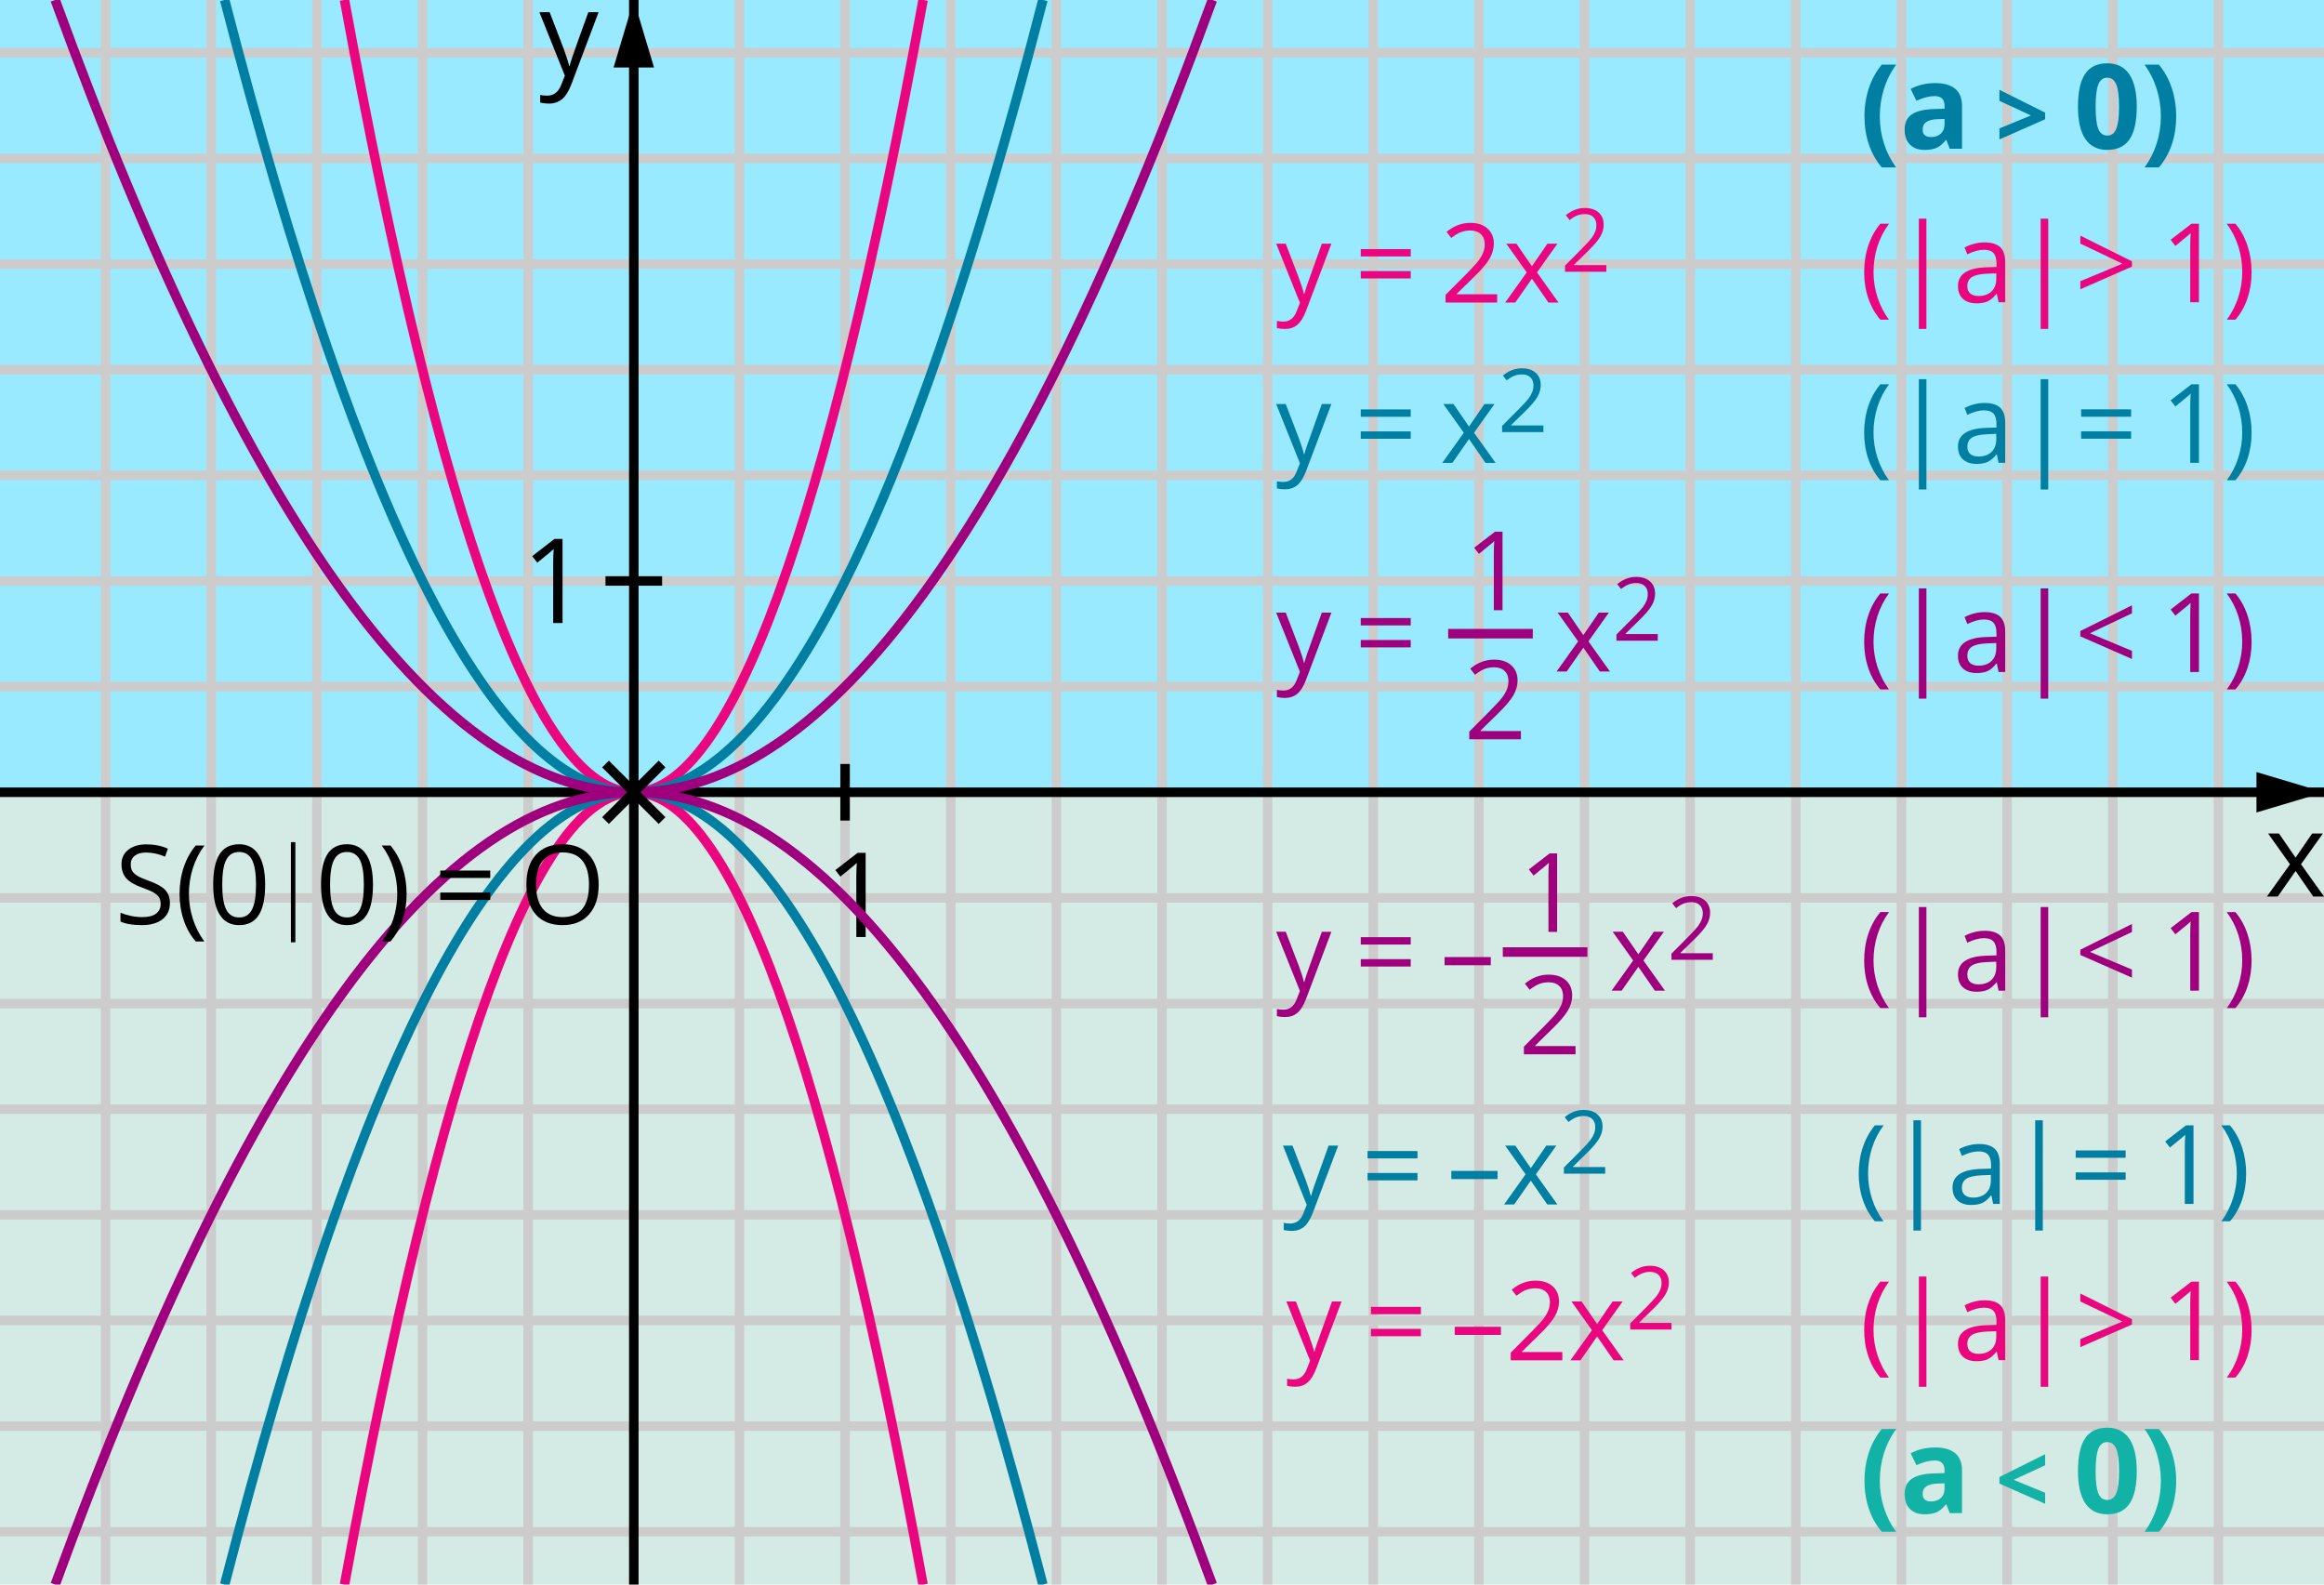 <?xml version="1.0" encoding="UTF-8"?>
<!DOCTYPE svg PUBLIC "-//W3C//DTD SVG 1.1//EN" "http://www.w3.org/Graphics/SVG/1.1/DTD/svg11.dtd">
<!-- Creator: CorelDRAW -->
<svg xmlns="http://www.w3.org/2000/svg" xml:space="preserve" width="220px" height="150px" shape-rendering="geometricPrecision" text-rendering="geometricPrecision" image-rendering="optimizeQuality" fill-rule="evenodd" clip-rule="evenodd"
viewBox="0 0 220000 220000"
 xmlns:xlink="http://www.w3.org/1999/xlink">
 <g id="Ebene_x0020_1">
  <rect fill="#D4EAE4" x="-51345" y="109996" width="322684" height="110005"/>
  <rect fill="#99E9FF" x="-51345.4" y="-8.659" width="322684" height="110005"/>
  <g id="_133926672">
   <line id="_133927632" fill="none" stroke="#CCCCCC" stroke-width="1320" x1="-51343.1" y1="95329.3" x2="271340" y2= "95329.3" />
   <line id="_133927560" fill="none" stroke="#CCCCCC" stroke-width="1320" x1="-51343.1" y1="124664" x2="271340" y2= "124664" />
   <line id="_133927488" fill="none" stroke="#CCCCCC" stroke-width="1320" x1="-51343.1" y1="139331" x2="271340" y2= "139331" />
   <line id="_133927416" fill="none" stroke="#CCCCCC" stroke-width="1320" x1="-51343.1" y1="153998" x2="271340" y2= "153998" />
   <line id="_133927344" fill="none" stroke="#CCCCCC" stroke-width="1320" x1="-51343.1" y1="168666" x2="271340" y2= "168666" />
   <line id="_133927272" fill="none" stroke="#CCCCCC" stroke-width="1320" x1="-51343.1" y1="183333" x2="271340" y2= "183333" />
   <line id="_133927200" fill="none" stroke="#CCCCCC" stroke-width="1320" x1="-51343.1" y1="198000" x2="271340" y2= "198000" />
   <line id="_133927128" fill="none" stroke="#CCCCCC" stroke-width="1320" x1="-51343.1" y1="212667" x2="271340" y2= "212667" />
   <line id="_133927056" fill="none" stroke="#CCCCCC" stroke-width="1320" x1="-51343.1" y1="80662" x2="271340" y2= "80662" />
   <line id="_133926984" fill="none" stroke="#CCCCCC" stroke-width="1320" x1="-51343.1" y1="65994.8" x2="271340" y2= "65994.8" />
   <line id="_133926912" fill="none" stroke="#CCCCCC" stroke-width="1320" x1="-51343.1" y1="51327.6" x2="271340" y2= "51327.6" />
   <line id="_133926840" fill="none" stroke="#CCCCCC" stroke-width="1320" x1="-51343.1" y1="36660.3" x2="271340" y2= "36660.3" />
   <line id="_133926768" fill="none" stroke="#CCCCCC" stroke-width="1320" x1="-51343.1" y1="21993.1" x2="271340" y2= "21993.1" />
   <line id="_133926696" fill="none" stroke="#CCCCCC" stroke-width="1320" x1="-51343.1" y1="7325.83" x2="271340" y2= "7325.83" />
  </g>
  <g id="_133858368">
   <line id="_133926600" fill="none" stroke="#CCCCCC" stroke-width="1320" x1="256672" y1="-8.661" x2="256672" y2= "220002" />
   <g>
    <line id="_133926528" fill="none" stroke="#CCCCCC" stroke-width="1320" x1="51331" y1="-8.661" x2="51331" y2= "220002" />
    <line id="_133926456" fill="none" stroke="#CCCCCC" stroke-width="1320" x1="65998.3" y1="-8.661" x2="65998.3" y2= "220002" />
    <line id="_133926384" fill="none" stroke="#CCCCCC" stroke-width="1320" x1="80665.5" y1="-8.661" x2="80665.5" y2= "220002" />
    <line id="_133926312" fill="none" stroke="#CCCCCC" stroke-width="1320" x1="95332.8" y1="-8.661" x2="95332.8" y2= "220002" />
    <line id="_133926240" fill="none" stroke="#CCCCCC" stroke-width="1320" x1="110000" y1="-8.661" x2="110000" y2= "220002" />
    <line id="_133926168" fill="none" stroke="#CCCCCC" stroke-width="1320" x1="124667" y1="-8.661" x2="124667" y2= "220002" />
    <line id="_133859280" fill="none" stroke="#CCCCCC" stroke-width="1320" x1="139334" y1="-8.661" x2="139334" y2= "220002" />
    <line id="_133859208" fill="none" stroke="#CCCCCC" stroke-width="1320" x1="154002" y1="-8.661" x2="154002" y2= "220002" />
    <line id="_133859136" fill="none" stroke="#CCCCCC" stroke-width="1320" x1="168669" y1="-8.661" x2="168669" y2= "220002" />
    <line id="_133859064" fill="none" stroke="#CCCCCC" stroke-width="1320" x1="183336" y1="-8.661" x2="183336" y2= "220002" />
    <line id="_133858992" fill="none" stroke="#CCCCCC" stroke-width="1320" x1="198003" y1="-8.661" x2="198003" y2= "220002" />
    <line id="_133858920" fill="none" stroke="#CCCCCC" stroke-width="1320" x1="212671" y1="-8.661" x2="212671" y2= "220002" />
    <line id="_133858848" fill="none" stroke="#CCCCCC" stroke-width="1320" x1="227338" y1="-8.661" x2="227338" y2= "220002" />
    <line id="_133858776" fill="none" stroke="#CCCCCC" stroke-width="1320" x1="242005" y1="-8.661" x2="242005" y2= "220002" />
    <line id="_133858704" fill="none" stroke="#CCCCCC" stroke-width="1320" x1="21996.5" y1="-8.661" x2="21996.5" y2= "220002" />
    <line id="_133858632" fill="none" stroke="#CCCCCC" stroke-width="1320" x1="7329.29" y1="-8.661" x2="7329.29" y2= "220002" />
    <line id="_133858560" fill="none" stroke="#CCCCCC" stroke-width="1320" x1="-7337.95" y1="-8.661" x2="-7337.95" y2= "220002" />
    <line id="_133858488" fill="none" stroke="#CCCCCC" stroke-width="1320" x1="-22005.2" y1="-8.661" x2="-22005.2" y2= "220002" />
    <line id="_133858416" fill="none" stroke="#CCCCCC" stroke-width="1320" x1="-36672.4" y1="-8.661" x2="-36672.4" y2= "220002" />
   </g>
  </g>
  <polygon fill="black" fill-rule="nonzero" points="266612,119992 263569,115718 265079,115718 267387,119075 269689,115718 271182,115718 268140,119992 271341,124475 269841,124475 267387,120927 264911,124475 263408,124475 "/>
  <path fill="black" fill-rule="nonzero" d="M23559.1 1695.91l1422.2 0 1915.91 4994.17c422.677,1139.84 682.52,1962.68 786.457,2466.77l62.362 0c67.559,-270.236 214.803,-736.22 436.535,-1392.76 220,-658.268 942.362,-2681.57 2167.09,-6068.19l1423.94 0 -3764.25 9971.02c-372.441,985.669 -808.976,1683.78 -1306.14,2096.06 -498.898,414.016 -1108.66,618.425 -1834.49,618.425 -403.622,0 -803.78,-43.307 -1197.01,-133.386l0 -1063.62c291.024,64.094 618.425,95.276 982.205,95.276 909.449,0 1559.06,-509.291 1948.82,-1531.34l488.504 -1247.24 -3532.13 -8805.2z"/>
  <path fill="black" fill-rule="nonzero" d="M68854.8 130088l-1295.75 0 0 -8325.35c0,-692.913 22.52,-1347.72 65.827,-1962.68 -112.598,110.866 -237.323,228.661 -375.906,348.189 -140.315,122.992 -772.598,644.409 -1900.31,1560.79l-705.039 -911.181 3092.13 -2388.82 1119.06 0 0 11679.1z"/>
  <path fill="black" fill-rule="nonzero" d="M26770.7 86501.6l-1295.75 0 0 -8325.35c0,-692.913 22.52,-1347.72 65.827,-1962.68 -112.598,110.866 -237.323,228.661 -375.906,348.189 -140.315,122.992 -772.598,644.409 -1900.31,1560.79l-705.039 -911.181 3092.13 -2388.82 1119.06 0 0 11679.1z"/>
  <g>
   <line fill="none" fill-rule="nonzero" stroke="black" stroke-width="1320" x1="-51343.1" y1="109997" x2="271340" y2= "109997" />
   <polygon id="1" fill="black" points="271340,109997 261958,107189 261958,112805 "/>
  </g>
  <g>
   <line fill="none" fill-rule="nonzero" stroke="black" stroke-width="1320" x1="36663.8" y1="220002" x2="36663.8" y2= "-8.661" />
   <polygon id="1" fill="black" points="36663.8,-8.661 33855.7,9373.39 39471.8,9373.39 "/>
  </g>
  <line fill="none" stroke="black" stroke-width="1320" x1="65998.3" y1="106068" x2="65998.3" y2= "113925" />
  <line fill="none" stroke="black" stroke-width="1320" x1="32736.7" y1="80660.3" x2="40592.6" y2= "80660.3" />
  <path fill="#007FA3" fill-rule="nonzero" d="M207533 16169.1c0,-1410.08 206.142,-2731.81 618.425,-3961.73 414.016,-1229.92 1009.92,-2307.4 1785.98,-3234.17l1999.06 0c-751.811,1027.24 -1320,2156.69 -1704.57,3386.61 -381.102,1229.92 -571.654,2494.49 -571.654,3795.43 0,1304.41 192.283,2565.51 585.512,3783.31 389.764,1216.06 949.291,2317.8 1675.12,3301.73l-1983.46 0c-782.992,-905.984 -1378.9,-1964.41 -1787.72,-3171.81 -412.283,-1207.4 -616.693,-2508.35 -616.693,-3899.37z"/>
  <path id="1" fill="#007FA3" fill-rule="nonzero" d="M219373 20652.3l-472.913 -1214.33 -62.362 0c-412.283,516.22 -834.961,873.071 -1268.03,1075.75 -433.071,199.213 -1001.26,299.685 -1695.91,299.685 -859.213,0 -1533.07,-245.984 -2026.77,-736.22 -493.701,-490.236 -737.953,-1186.61 -737.953,-2094.33 0,-945.827 332.598,-1647.4 994.331,-2097.8 663.465,-448.661 1664.72,-698.11 3000.31,-743.15l1548.66 -50.236 0 -391.496c0,-905.984 -464.252,-1358.11 -1391.02,-1358.11 -711.969,0 -1552.13,214.803 -2513.54,647.874l-807.244 -1645.67c1027.24,-538.74 2167.09,-807.244 3419.53,-807.244 1197.01,0 2115.12,261.575 2754.33,781.26 640.945,524.882 959.685,1318.27 959.685,2381.89l0 5952.13 -1701.1 0zm-720.63 -4140.16l-944.094 32.913c-705.039,22.52 -1235.12,150.709 -1581.57,384.567 -346.457,235.591 -517.953,592.441 -517.953,1068.82 0,687.717 393.228,1030.71 1183.15,1030.71 564.724,0 1015.12,-161.102 1352.91,-485.039 337.795,-327.402 507.559,-757.008 507.559,-1295.75l0 -736.22z"/>
  <path id="12" fill="#007FA3" fill-rule="nonzero" d="M245338 14811c0,2040.63 -336.063,3551.18 -1004.72,4531.65 -666.929,980.472 -1695.91,1470.71 -3086.93,1470.71 -1345.98,0 -2362.83,-507.559 -3048.82,-1519.21 -684.252,-1011.65 -1023.78,-2506.61 -1023.78,-4483.15 0,-2057.95 332.598,-3580.63 997.795,-4555.91 665.197,-977.008 1690.71,-1467.24 3074.8,-1467.24 1347.72,0 2368.03,512.756 3057.48,1534.8 687.717,1022.05 1034.17,2520.47 1034.17,4488.35zm-5713.07 0c0,1434.33 124.724,2459.84 370.709,3081.73 247.717,618.425 665.197,930.236 1250.71,930.236 576.85,0 990.866,-313.543 1247.24,-944.094 256.378,-627.087 384.567,-1649.13 384.567,-3067.87 0,-1430.87 -131.654,-2459.84 -388.031,-3086.93 -258.11,-623.622 -673.858,-937.165 -1243.78,-937.165 -580.315,0 -994.331,313.543 -1245.51,937.165 -251.181,627.087 -375.906,1656.06 -375.906,3086.93z"/>
  <path id="123" fill="#007FA3" fill-rule="nonzero" d="M250810 16169.1c0,1401.42 -206.142,2707.56 -618.425,3916.69 -412.283,1207.4 -1008.19,2260.63 -1785.98,3154.49l-1980 0c717.165,-978.74 1273.23,-2078.74 1669.92,-3294.8 391.496,-1217.8 590.709,-2480.63 590.709,-3790.24 0,-1300.94 -194.016,-2565.51 -575.118,-3795.43 -384.567,-1229.92 -951.024,-2359.37 -1701.1,-3386.61l1995.59 0c782.992,931.969 1380.63,2014.65 1789.45,3248.03 410.551,1231.65 614.961,2549.92 614.961,3947.87z"/>
  <polygon id="1234" fill="#007FA3" fill-rule="nonzero" points="226269,17826.9 230641,16030.6 226269,14003.8 226269,12470.7 232616,15640.8 232616,16555.4 226269,19354.8 "/>
  <path fill="#12B2A6" fill-rule="nonzero" d="M207533 205598c0,-1410.08 206.142,-2731.81 618.425,-3961.73 414.016,-1229.92 1009.92,-2307.4 1785.98,-3234.17l1999.06 0c-751.811,1027.24 -1320,2156.69 -1704.57,3386.61 -381.102,1229.92 -571.654,2494.49 -571.654,3795.43 0,1304.41 192.283,2565.51 585.512,3783.31 389.764,1216.06 949.291,2317.8 1675.12,3301.73l-1983.46 0c-782.992,-905.984 -1378.9,-1964.41 -1787.72,-3171.81 -412.283,-1207.4 -616.693,-2508.35 -616.693,-3899.37z"/>
  <path id="1" fill="#12B2A6" fill-rule="nonzero" d="M219373 210081l-472.913 -1214.33 -62.362 0c-412.283,516.22 -834.961,873.071 -1268.03,1075.75 -433.071,199.213 -1001.26,299.685 -1695.91,299.685 -859.213,0 -1533.07,-245.984 -2026.77,-736.22 -493.701,-490.236 -737.953,-1186.61 -737.953,-2094.33 0,-945.827 332.598,-1647.4 994.331,-2097.8 663.465,-448.661 1664.72,-698.11 3000.31,-743.15l1548.66 -50.236 0 -391.496c0,-905.984 -464.252,-1358.11 -1391.02,-1358.11 -711.969,0 -1552.13,214.803 -2513.54,647.874l-807.244 -1645.67c1027.24,-538.74 2167.09,-807.244 3419.53,-807.244 1197.01,0 2115.12,261.575 2754.33,781.26 640.945,524.882 959.685,1318.27 959.685,2381.89l0 5952.13 -1701.1 0zm-720.63 -4140.16l-944.094 32.913c-705.039,22.52 -1235.12,150.709 -1581.57,384.567 -346.457,235.591 -517.953,592.441 -517.953,1068.82 0,687.717 393.228,1030.71 1183.15,1030.71 564.724,0 1015.12,-161.102 1352.91,-485.039 337.795,-327.402 507.559,-757.008 507.559,-1295.75l0 -736.22z"/>
  <path id="12" fill="#12B2A6" fill-rule="nonzero" d="M245338 204240c0,2040.63 -336.063,3551.18 -1004.72,4531.65 -666.929,980.472 -1695.91,1470.71 -3086.93,1470.71 -1345.98,0 -2362.83,-507.559 -3048.82,-1519.21 -684.252,-1011.65 -1023.78,-2506.61 -1023.78,-4483.15 0,-2057.95 332.598,-3580.63 997.795,-4555.91 665.197,-977.008 1690.71,-1467.24 3074.8,-1467.24 1347.72,0 2368.03,512.756 3057.48,1534.8 687.717,1022.05 1034.17,2520.47 1034.17,4488.35zm-5713.07 0c0,1434.33 124.724,2459.84 370.709,3081.73 247.717,618.425 665.197,930.236 1250.71,930.236 576.85,0 990.866,-313.543 1247.24,-944.094 256.378,-627.087 384.567,-1649.13 384.567,-3067.87 0,-1430.87 -131.654,-2459.84 -388.031,-3086.93 -258.11,-623.622 -673.858,-937.165 -1243.78,-937.165 -580.315,0 -994.331,313.543 -1245.51,937.165 -251.181,627.087 -375.906,1656.06 -375.906,3086.93z"/>
  <path id="123" fill="#12B2A6" fill-rule="nonzero" d="M250810 205598c0,1401.42 -206.142,2707.56 -618.425,3916.69 -412.283,1207.4 -1008.19,2260.63 -1785.98,3154.49l-1980 0c717.165,-978.74 1273.23,-2078.74 1669.92,-3294.8 391.496,-1217.8 590.709,-2480.63 590.709,-3790.24 0,-1300.94 -194.016,-2565.51 -575.118,-3795.43 -384.567,-1229.92 -951.024,-2359.37 -1701.1,-3386.61l1995.59 0c782.992,931.969 1380.63,2014.65 1789.45,3248.03 410.551,1231.65 614.961,2549.92 614.961,3947.87z"/>
  <polygon id="1234" fill="#12B2A6" fill-rule="nonzero" points="232616,208783 226269,205984 226269,205069 232616,201899 232616,203432 228244,205459 232616,207256 "/>
  <g>
   <path fill="#9E007E" fill-rule="nonzero" d="M125852 85053.4l1326.93 0 1789.45 4663.31c394.961,1063.62 635.748,1832.76 732.756,2303.94l58.898 0c64.094,-252.913 200.945,-687.717 407.087,-1300.94 206.142,-613.228 881.732,-2503.15 2025.04,-5666.3l1328.66 0 -3513.07 9309.29c-349.921,921.575 -757.008,1572.91 -1219.53,1957.48 -465.984,388.031 -1037.64,578.583 -1714.96,578.583 -375.906,0 -750.079,-39.843 -1117.32,-124.724l0 -992.598c271.969,58.898 578.583,88.347 916.378,88.347 850.551,0 1456.85,-476.378 1820.63,-1430.87l455.591 -1164.09 -3296.54 -8221.42z"/>
   <path id="1" fill="#9E007E" fill-rule="nonzero" d="M137597 86829l0 -1022.05 6936.06 0 0 1022.05 -6936.06 0zm0 3052.28l0 -1023.78 6936.06 0 0 1023.78 -6936.06 0z"/>
   <polygon id="12" fill="#9E007E" fill-rule="nonzero" points="167777,89044.6 164934,85053.4 166346,85053.4 168499,88188.8 170649,85053.4 172043,85053.4 169203,89044.6 172191,93229.8 170791,93229.8 168499,89917.6 166187,93229.8 164785,93229.8 "/>
   <path id="123" fill="#9E007E" fill-rule="nonzero" d="M178831 88951l-5733.86 0 0 -854.016 2297.01 -2309.13c701.575,-706.772 1160.63,-1212.6 1385.83,-1515.75 221.732,-301.417 388.031,-597.638 500.63,-881.732 110.866,-287.559 168.031,-595.906 168.031,-928.504 0,-464.252 -143.78,-833.228 -424.409,-1105.2 -284.094,-273.701 -673.858,-410.551 -1176.22,-410.551 -362.047,0 -706.772,62.362 -1030.71,180.157 -323.937,119.528 -684.252,336.063 -1082.68,651.339l-524.882 -675.591c803.78,-668.661 1678.58,-1002.99 2626.14,-1002.99 819.37,0 1460.31,209.606 1928.03,630.551 465.984,419.213 698.11,983.937 698.11,1692.44 0,552.598 -154.173,1100 -465.984,1642.2 -310.079,538.74 -890.394,1224.72 -1742.68,2051.02l-1910.71 1867.4 0 50.236 4488.35 0 0 918.11z"/>
   <path fill="#9E007E" fill-rule="nonzero" d="M157279 84719.1l-1209.13 0 0 -7772.76c0,-647.874 20.787,-1257.64 60.63,-1834.49 -103.937,105.669 -220,214.803 -349.921,325.669 -129.921,116.063 -720.63,601.102 -1775.59,1456.85l-656.535 -850.551 2887.72 -2229.45 1042.83 0 0 10904.7z"/>
   <path fill="#9E007E" fill-rule="nonzero" d="M159829 102646l-7166.46 0 0 -1067.09 2872.13 -2887.72c874.803,-883.465 1449.92,-1514.02 1730.55,-1893.39 277.165,-377.638 486.772,-746.614 627.087,-1103.46 136.85,-358.583 207.874,-743.15 207.874,-1157.17 0,-582.047 -178.425,-1042.83 -530.079,-1384.09 -353.386,-339.528 -841.89,-511.024 -1468.98,-511.024 -452.126,0 -883.465,76.221 -1287.09,223.465 -405.354,150.709 -855.748,420.945 -1354.65,815.906l-654.803 -845.354c1002.99,-834.961 2097.8,-1252.44 3282.68,-1252.44 1022.05,0 1824.09,261.575 2407.87,786.457 583.78,524.882 873.071,1229.92 873.071,2115.12 0,691.181 -194.016,1375.43 -582.047,2052.76 -388.031,673.858 -1113.86,1529.61 -2177.48,2563.78l-2388.82 2335.12 0 60.63 5609.13 0 0 1148.5z"/>
   <line fill="none" stroke="#9E007E" stroke-width="1320" x1="149733" y1="87979.2" x2="161480" y2= "87979.2" />
  </g>
  <path fill="#007FA3" fill-rule="nonzero" d="M125852 56089.6l1326.93 0 1789.45 4663.31c394.961,1063.62 635.748,1832.76 732.756,2303.94l58.898 0c64.094,-252.913 200.945,-687.717 407.087,-1300.94 206.142,-613.228 881.732,-2503.15 2025.04,-5666.3l1328.66 0 -3513.07 9309.29c-349.921,921.575 -757.008,1572.91 -1219.53,1957.48 -465.984,388.031 -1037.64,578.583 -1714.96,578.583 -375.906,0 -750.079,-39.843 -1117.32,-124.724l0 -992.598c271.969,58.898 578.583,88.347 916.378,88.347 850.551,0 1456.85,-476.378 1820.63,-1430.87l455.591 -1164.09 -3296.54 -8221.42z"/>
  <path id="1" fill="#007FA3" fill-rule="nonzero" d="M137597 57865.2l0 -1022.05 6936.06 0 0 1022.05 -6936.06 0zm0 3052.28l0 -1023.78 6936.06 0 0 1023.78 -6936.06 0z"/>
  <polygon id="12" fill="#007FA3" fill-rule="nonzero" points="151902,60080.8 149060,56089.6 150471,56089.6 152625,59225 154774,56089.6 156169,56089.6 153328,60080.8 156316,64266 154916,64266 152625,60953.9 150312,64266 148911,64266 "/>
  <path id="123" fill="#007FA3" fill-rule="nonzero" d="M162956 59987.2l-5733.86 0 0 -854.016 2297.01 -2309.13c701.575,-706.772 1160.63,-1212.6 1385.83,-1515.75 221.732,-301.417 388.031,-597.638 500.63,-881.732 110.866,-287.559 168.031,-595.906 168.031,-928.504 0,-464.252 -143.78,-833.228 -424.409,-1105.2 -284.094,-273.701 -673.858,-410.551 -1176.22,-410.551 -362.047,0 -706.772,62.362 -1030.71,180.157 -323.937,119.528 -684.252,336.063 -1082.68,651.339l-524.882 -675.591c803.78,-668.661 1678.58,-1002.99 2626.14,-1002.99 819.37,0 1460.31,209.606 1928.03,630.551 465.984,419.213 698.11,983.937 698.11,1692.44 0,552.598 -154.173,1100 -465.984,1642.2 -310.079,538.74 -890.394,1224.72 -1742.68,2051.02l-1910.71 1867.4 0 50.236 4488.35 0 0 918.11z"/>
  <path fill="#EA067E" fill-rule="nonzero" d="M125852 33829.8l1326.93 0 1789.45 4663.31c394.961,1063.62 635.748,1832.76 732.756,2303.94l58.898 0c64.094,-252.913 200.945,-687.717 407.087,-1300.94 206.142,-613.228 881.732,-2503.15 2025.04,-5666.3l1328.66 0 -3513.07 9309.29c-349.921,921.575 -757.008,1572.91 -1219.53,1957.48 -465.984,388.031 -1037.64,578.583 -1714.96,578.583 -375.906,0 -750.079,-39.843 -1117.32,-124.724l0 -992.598c271.969,58.898 578.583,88.347 916.378,88.347 850.551,0 1456.85,-476.378 1820.63,-1430.87l455.591 -1164.09 -3296.54 -8221.42z"/>
  <path id="1" fill="#EA067E" fill-rule="nonzero" d="M137597 35605.4l0 -1022.05 6936.06 0 0 1022.05 -6936.06 0zm0 3052.28l0 -1023.78 6936.06 0 0 1023.78 -6936.06 0z"/>
  <polygon id="12" fill="#EA067E" fill-rule="nonzero" points="160638,37820.9 157795,33829.8 159207,33829.8 161360,36965.2 163510,33829.8 164905,33829.8 162064,37820.9 165052,42006.1 163652,42006.1 161360,38694 159048,42006.1 157646,42006.1 "/>
  <path id="123" fill="#EA067E" fill-rule="nonzero" d="M171692 37727.4l-5733.86 0 0 -854.016 2297.01 -2309.13c701.575,-706.772 1160.63,-1212.6 1385.83,-1515.75 221.732,-301.417 388.031,-597.638 500.63,-881.732 110.866,-287.559 168.031,-595.906 168.031,-928.504 0,-464.252 -143.78,-833.228 -424.409,-1105.2 -284.094,-273.701 -673.858,-410.551 -1176.22,-410.551 -362.047,0 -706.772,62.362 -1030.71,180.157 -323.937,119.528 -684.252,336.063 -1082.68,651.339l-524.882 -675.591c803.78,-668.661 1678.58,-1002.99 2626.14,-1002.99 819.37,0 1460.31,209.606 1928.03,630.551 465.984,419.213 698.11,983.937 698.11,1692.44 0,552.598 -154.173,1100 -465.984,1642.2 -310.079,538.74 -890.394,1224.72 -1742.68,2051.02l-1910.71 1867.4 0 50.236 4488.35 0 0 918.11z"/>
  <path id="1234" fill="#EA067E" fill-rule="nonzero" d="M156533 42006.1l-7166.46 0 0 -1067.09 2872.13 -2887.72c874.803,-883.465 1449.92,-1514.02 1730.55,-1893.39 277.165,-377.638 486.772,-746.614 627.087,-1103.46 136.85,-358.583 207.874,-743.15 207.874,-1157.17 0,-582.047 -178.425,-1042.83 -530.079,-1384.09 -353.386,-339.528 -841.89,-511.024 -1468.98,-511.024 -452.126,0 -883.465,76.221 -1287.09,223.465 -405.354,150.709 -855.748,420.945 -1354.65,815.906l-654.803 -845.354c1002.99,-834.961 2097.8,-1252.44 3282.68,-1252.44 1022.05,0 1824.09,261.575 2407.87,786.457 583.78,524.882 873.071,1229.92 873.071,2115.12 0,691.181 -194.016,1375.43 -582.047,2052.76 -388.031,673.858 -1113.86,1529.61 -2177.48,2563.78l-2388.82 2335.12 0 60.63 5609.13 0 0 1148.5z"/>
  <path fill="#EA067E" fill-rule="nonzero" d="M207489 37782.8c0,-1316.54 192.283,-2551.65 576.85,-3700.16 388.031,-1148.5 942.362,-2154.96 1668.19,-3019.37l1209.13 0c-717.165,959.685 -1254.17,2012.91 -1616.22,3161.42 -358.583,1148.5 -540.472,2329.92 -540.472,3544.25 0,1191.81 183.622,2357.64 552.598,3499.21 367.244,1138.11 897.323,2177.48 1590.24,3116.38l-1195.28 0c-731.024,-845.354 -1288.82,-1832.76 -1669.92,-2962.2 -384.567,-1127.72 -575.118,-2342.05 -575.118,-3639.53z"/>
  <polygon id="1" fill="#EA067E" fill-rule="nonzero" points="215082,30360 216134,30360 216134,45668.2 215082,45668.2 "/>
  <path id="12" fill="#EA067E" fill-rule="nonzero" d="M226153 41968l-244.252 -1164.09 -60.63 0c-408.819,512.756 -815.906,859.213 -1221.26,1041.1 -403.622,181.89 -911.181,273.701 -1517.48,273.701 -808.976,0 -1444.72,-209.606 -1905.51,-628.819 -459.055,-417.48 -691.181,-1011.65 -691.181,-1782.52 0,-1650.87 1321.73,-2515.28 3961.73,-2594.96l1387.56 -45.039 0 -507.559c0,-640.945 -136.85,-1115.59 -414.016,-1420.47 -275.433,-304.882 -715.433,-459.055 -1325.2,-459.055 -679.055,0 -1449.92,209.606 -2310.87,627.087l-379.37 -947.559c401.89,-218.268 841.89,-391.496 1323.46,-514.488 478.11,-124.724 959.685,-188.819 1444.72,-188.819 971.811,0 1694.17,216.535 2165.35,649.606 469.449,433.071 705.039,1127.72 705.039,2083.94l0 5577.95 -918.11 0zm-2795.91 -873.071c769.134,0 1375.43,-211.339 1815.43,-634.016 440,-422.677 660,-1013.39 660,-1775.59l0 -737.953 -1238.58 51.968c-983.937,34.646 -1695.91,187.087 -2127.24,460.787 -436.535,268.504 -654.803,691.181 -654.803,1262.83 0,446.929 135.118,788.189 407.087,1022.05 270.236,232.126 649.606,349.921 1138.11,349.921z"/>
  <polygon id="123" fill="#EA067E" fill-rule="nonzero" points="231994,30360 233046,30360 233046,45668.2 231994,45668.2 "/>
  <polygon id="1234" fill="#EA067E" fill-rule="nonzero" points="237501,39037 243343,36606.6 237501,33822.8 237501,32710.7 244669,36284.4 244669,37015.4 237501,40163 "/>
  <path id="12345" fill="#EA067E" fill-rule="nonzero" d="M253970 41968l-1209.13 0 0 -7772.76c0,-647.874 20.787,-1257.64 60.63,-1834.49 -103.937,105.669 -220,214.803 -349.921,325.669 -129.921,116.063 -720.63,601.102 -1775.59,1456.85l-656.535 -850.551 2887.72 -2229.45 1042.83 0 0 10904.7z"/>
  <path id="123456" fill="#EA067E" fill-rule="nonzero" d="M261280 37782.8c0,1307.87 -194.016,2527.4 -576.85,3655.12 -384.567,1127.72 -942.362,2111.65 -1668.19,2946.61l-1191.81 0c689.449,-935.433 1219.53,-1973.07 1588.5,-3114.65 367.244,-1139.84 550.866,-2309.13 550.866,-3500.94 0,-1214.33 -178.425,-2395.75 -540.472,-3544.25 -362.047,-1148.5 -899.055,-2201.73 -1614.49,-3161.42l1207.4 0c731.024,869.606 1288.82,1881.26 1671.65,3031.5 382.835,1151.97 573.386,2381.89 573.386,3688.03z"/>
  <path fill="#007FA3" fill-rule="nonzero" d="M207489 60072.1c0,-1316.54 192.283,-2551.65 576.85,-3700.16 388.031,-1148.5 942.362,-2154.96 1668.19,-3019.37l1209.13 0c-717.165,959.685 -1254.17,2012.91 -1616.22,3161.42 -358.583,1148.5 -540.472,2329.92 -540.472,3544.25 0,1191.81 183.622,2357.64 552.598,3499.21 367.244,1138.11 897.323,2177.48 1590.24,3116.38l-1195.28 0c-731.024,-845.354 -1288.82,-1832.76 -1669.92,-2962.2 -384.567,-1127.72 -575.118,-2342.05 -575.118,-3639.53z"/>
  <polygon id="1" fill="#007FA3" fill-rule="nonzero" points="215082,52649.3 216134,52649.3 216134,67957.5 215082,67957.5 "/>
  <path id="12" fill="#007FA3" fill-rule="nonzero" d="M226153 64257.3l-244.252 -1164.09 -60.63 0c-408.819,512.756 -815.906,859.213 -1221.26,1041.1 -403.622,181.89 -911.181,273.701 -1517.48,273.701 -808.976,0 -1444.72,-209.606 -1905.51,-628.819 -459.055,-417.48 -691.181,-1011.65 -691.181,-1782.52 0,-1650.87 1321.73,-2515.28 3961.73,-2594.96l1387.56 -45.039 0 -507.559c0,-640.945 -136.85,-1115.59 -414.016,-1420.47 -275.433,-304.882 -715.433,-459.055 -1325.2,-459.055 -679.055,0 -1449.92,209.606 -2310.87,627.087l-379.37 -947.559c401.89,-218.268 841.89,-391.496 1323.46,-514.488 478.11,-124.724 959.685,-188.819 1444.72,-188.819 971.811,0 1694.17,216.535 2165.35,649.606 469.449,433.071 705.039,1127.72 705.039,2083.94l0 5577.95 -918.11 0zm-2795.91 -873.071c769.134,0 1375.43,-211.339 1815.43,-634.016 440,-422.677 660,-1013.39 660,-1775.59l0 -737.953 -1238.58 51.968c-983.937,34.646 -1695.91,187.087 -2127.24,460.787 -436.535,268.504 -654.803,691.181 -654.803,1262.83 0,446.929 135.118,788.189 407.087,1022.05 270.236,232.126 649.606,349.921 1138.11,349.921z"/>
  <polygon id="123" fill="#007FA3" fill-rule="nonzero" points="231994,52649.3 233046,52649.3 233046,67957.5 231994,67957.5 "/>
  <path id="1234" fill="#007FA3" fill-rule="nonzero" d="M237614 57856.5l0 -1022.05 6936.06 0 0 1022.05 -6936.06 0zm0 3052.28l0 -1023.78 6936.06 0 0 1023.78 -6936.06 0z"/>
  <path id="12345" fill="#007FA3" fill-rule="nonzero" d="M253970 64257.3l-1209.13 0 0 -7772.76c0,-647.874 20.787,-1257.64 60.63,-1834.49 -103.937,105.669 -220,214.803 -349.921,325.669 -129.921,116.063 -720.63,601.102 -1775.59,1456.85l-656.535 -850.551 2887.72 -2229.45 1042.83 0 0 10904.7z"/>
  <path id="123456" fill="#007FA3" fill-rule="nonzero" d="M261280 60072.1c0,1307.87 -194.016,2527.4 -576.85,3655.12 -384.567,1127.72 -942.362,2111.65 -1668.19,2946.61l-1191.81 0c689.449,-935.433 1219.53,-1973.07 1588.5,-3114.65 367.244,-1139.84 550.866,-2309.13 550.866,-3500.94 0,-1214.33 -178.425,-2395.75 -540.472,-3544.25 -362.047,-1148.5 -899.055,-2201.73 -1614.49,-3161.42l1207.4 0c731.024,869.606 1288.82,1881.26 1671.65,3031.5 382.835,1151.97 573.386,2381.89 573.386,3688.03z"/>
  <path fill="#007FA3" fill-rule="nonzero" d="M126793 159053l1326.93 0 1789.45 4663.31c394.961,1063.62 635.748,1832.76 732.756,2303.94l58.898 0c64.094,-252.913 200.945,-687.717 407.087,-1300.94 206.142,-613.228 881.732,-2503.15 2025.04,-5666.3l1328.66 0 -3513.07 9309.29c-349.921,921.575 -757.008,1572.91 -1219.53,1957.48 -465.984,388.031 -1037.64,578.583 -1714.96,578.583 -375.906,0 -750.079,-39.843 -1117.32,-124.724l0 -992.598c271.969,58.898 578.583,88.347 916.378,88.347 850.551,0 1456.85,-476.378 1820.63,-1430.87l455.591 -1164.09 -3296.54 -8221.42z"/>
  <path id="1" fill="#007FA3" fill-rule="nonzero" d="M138538 160829l0 -1022.05 6936.06 0 0 1022.05 -6936.06 0zm0 3052.28l0 -1023.78 6936.06 0 0 1023.78 -6936.06 0z"/>
  <polygon id="12" fill="#007FA3" fill-rule="nonzero" points="160482,163044 157640,159053 159051,159053 161205,162189 163354,159053 164749,159053 161908,163044 164896,167229 163496,167229 161205,163917 158892,167229 157491,167229 "/>
  <path id="123" fill="#007FA3" fill-rule="nonzero" d="M171536 162951l-5733.86 0 0 -854.016 2297.01 -2309.13c701.575,-706.772 1160.63,-1212.6 1385.83,-1515.75 221.732,-301.417 388.031,-597.638 500.63,-881.732 110.866,-287.559 168.031,-595.906 168.031,-928.504 0,-464.252 -143.78,-833.228 -424.409,-1105.2 -284.094,-273.701 -673.858,-410.551 -1176.22,-410.551 -362.047,0 -706.772,62.362 -1030.71,180.157 -323.937,119.528 -684.252,336.063 -1082.68,651.339l-524.882 -675.591c803.78,-668.661 1678.58,-1002.99 2626.14,-1002.99 819.37,0 1460.31,209.606 1928.03,630.551 465.984,419.213 698.11,983.937 698.11,1692.44 0,552.598 -154.173,1100 -465.984,1642.2 -310.079,538.74 -890.394,1224.72 -1742.68,2051.02l-1910.71 1867.4 0 50.236 4488.35 0 0 918.11z"/>
  <polygon id="1234" fill="#007FA3" fill-rule="nonzero" points="150172,163701 150172,162568 156588,162568 156588,163701 "/>
  <path fill="#007FA3" fill-rule="nonzero" d="M206734 162961c0,-1316.54 192.283,-2551.65 576.85,-3700.16 388.031,-1148.5 942.362,-2154.96 1668.19,-3019.37l1209.13 0c-717.165,959.685 -1254.17,2012.91 -1616.22,3161.42 -358.583,1148.5 -540.472,2329.92 -540.472,3544.25 0,1191.81 183.622,2357.64 552.598,3499.21 367.244,1138.11 897.323,2177.48 1590.24,3116.38l-1195.28 0c-731.024,-845.354 -1288.82,-1832.76 -1669.92,-2962.2 -384.567,-1127.72 -575.118,-2342.05 -575.118,-3639.53z"/>
  <polygon id="1" fill="#007FA3" fill-rule="nonzero" points="214327,155538 215378,155538 215378,170846 214327,170846 "/>
  <path id="12" fill="#007FA3" fill-rule="nonzero" d="M225398 167146l-244.252 -1164.09 -60.63 0c-408.819,512.756 -815.906,859.213 -1221.26,1041.1 -403.622,181.89 -911.181,273.701 -1517.48,273.701 -808.976,0 -1444.72,-209.606 -1905.51,-628.819 -459.055,-417.48 -691.181,-1011.65 -691.181,-1782.52 0,-1650.87 1321.73,-2515.28 3961.73,-2594.96l1387.56 -45.039 0 -507.559c0,-640.945 -136.85,-1115.59 -414.016,-1420.47 -275.433,-304.882 -715.433,-459.055 -1325.2,-459.055 -679.055,0 -1449.92,209.606 -2310.87,627.087l-379.37 -947.559c401.89,-218.268 841.89,-391.496 1323.46,-514.488 478.11,-124.724 959.685,-188.819 1444.72,-188.819 971.811,0 1694.17,216.535 2165.35,649.606 469.449,433.071 705.039,1127.72 705.039,2083.94l0 5577.95 -918.11 0zm-2795.91 -873.071c769.134,0 1375.43,-211.339 1815.43,-634.016 440,-422.677 660,-1013.39 660,-1775.59l0 -737.953 -1238.58 51.968c-983.937,34.646 -1695.91,187.087 -2127.24,460.787 -436.535,268.504 -654.803,691.181 -654.803,1262.83 0,446.929 135.118,788.189 407.087,1022.05 270.236,232.126 649.606,349.921 1138.11,349.921z"/>
  <polygon id="123" fill="#007FA3" fill-rule="nonzero" points="231239,155538 232291,155538 232291,170846 231239,170846 "/>
  <path id="1234" fill="#007FA3" fill-rule="nonzero" d="M236859 160746l0 -1022.05 6936.06 0 0 1022.05 -6936.06 0zm0 3052.28l0 -1023.78 6936.06 0 0 1023.78 -6936.06 0z"/>
  <path id="12345" fill="#007FA3" fill-rule="nonzero" d="M253215 167146l-1209.13 0 0 -7772.76c0,-647.874 20.787,-1257.64 60.63,-1834.49 -103.937,105.669 -220,214.803 -349.921,325.669 -129.921,116.063 -720.63,601.102 -1775.59,1456.85l-656.535 -850.551 2887.72 -2229.45 1042.83 0 0 10904.7z"/>
  <path id="123456" fill="#007FA3" fill-rule="nonzero" d="M260525 162961c0,1307.87 -194.016,2527.4 -576.85,3655.12 -384.567,1127.72 -942.362,2111.65 -1668.19,2946.61l-1191.81 0c689.449,-935.433 1219.53,-1973.07 1588.5,-3114.65 367.244,-1139.84 550.866,-2309.13 550.866,-3500.94 0,-1214.33 -178.425,-2395.75 -540.472,-3544.25 -362.047,-1148.5 -899.055,-2201.73 -1614.49,-3161.42l1207.4 0c731.024,869.606 1288.82,1881.26 1671.65,3031.5 382.835,1151.97 573.386,2381.89 573.386,3688.03z"/>
  <path fill="#9E007E" fill-rule="nonzero" d="M207489 89112.1c0,-1316.54 192.283,-2551.65 576.85,-3700.16 388.031,-1148.5 942.362,-2154.96 1668.19,-3019.37l1209.13 0c-717.165,959.685 -1254.17,2012.91 -1616.22,3161.42 -358.583,1148.5 -540.472,2329.92 -540.472,3544.25 0,1191.81 183.622,2357.64 552.598,3499.21 367.244,1138.11 897.323,2177.48 1590.24,3116.38l-1195.28 0c-731.024,-845.354 -1288.82,-1832.76 -1669.92,-2962.2 -384.567,-1127.72 -575.118,-2342.05 -575.118,-3639.53z"/>
  <polygon id="1" fill="#9E007E" fill-rule="nonzero" points="215082,81689.3 216134,81689.3 216134,96997.5 215082,96997.5 "/>
  <path id="12" fill="#9E007E" fill-rule="nonzero" d="M226153 93297.3l-244.252 -1164.09 -60.63 0c-408.819,512.756 -815.906,859.213 -1221.26,1041.1 -403.622,181.89 -911.181,273.701 -1517.48,273.701 -808.976,0 -1444.72,-209.606 -1905.51,-628.819 -459.055,-417.48 -691.181,-1011.65 -691.181,-1782.52 0,-1650.87 1321.73,-2515.28 3961.73,-2594.96l1387.56 -45.039 0 -507.559c0,-640.945 -136.85,-1115.59 -414.016,-1420.47 -275.433,-304.882 -715.433,-459.055 -1325.2,-459.055 -679.055,0 -1449.92,209.606 -2310.87,627.087l-379.37 -947.559c401.89,-218.268 841.89,-391.496 1323.46,-514.488 478.11,-124.724 959.685,-188.819 1444.72,-188.819 971.811,0 1694.17,216.535 2165.35,649.606 469.449,433.071 705.039,1127.72 705.039,2083.94l0 5577.95 -918.11 0zm-2795.91 -873.071c769.134,0 1375.43,-211.339 1815.43,-634.016 440,-422.677 660,-1013.39 660,-1775.59l0 -737.953 -1238.58 51.968c-983.937,34.646 -1695.91,187.087 -2127.24,460.787 -436.535,268.504 -654.803,691.181 -654.803,1262.83 0,446.929 135.118,788.189 407.087,1022.05 270.236,232.126 649.606,349.921 1138.11,349.921z"/>
  <polygon id="123" fill="#9E007E" fill-rule="nonzero" points="231994,81689.3 233046,81689.3 233046,96997.5 231994,96997.5 "/>
  <polygon id="1234" fill="#9E007E" fill-rule="nonzero" points="244669,91492.3 237501,88344.7 237501,87613.7 244669,84040 244669,85152.1 238835,87920.3 244669,90366.3 "/>
  <path id="12345" fill="#9E007E" fill-rule="nonzero" d="M253970 93297.3l-1209.13 0 0 -7772.76c0,-647.874 20.787,-1257.64 60.63,-1834.49 -103.937,105.669 -220,214.803 -349.921,325.669 -129.921,116.063 -720.63,601.102 -1775.59,1456.85l-656.535 -850.551 2887.72 -2229.45 1042.83 0 0 10904.7z"/>
  <path id="123456" fill="#9E007E" fill-rule="nonzero" d="M261280 89112.1c0,1307.87 -194.016,2527.4 -576.85,3655.12 -384.567,1127.72 -942.362,2111.65 -1668.19,2946.61l-1191.81 0c689.449,-935.433 1219.53,-1973.07 1588.5,-3114.65 367.244,-1139.84 550.866,-2309.13 550.866,-3500.94 0,-1214.33 -178.425,-2395.75 -540.472,-3544.25 -362.047,-1148.5 -899.055,-2201.73 -1614.49,-3161.42l1207.4 0c731.024,869.606 1288.82,1881.26 1671.65,3031.5 382.835,1151.97 573.386,2381.89 573.386,3688.03z"/>
  <g>
   <path fill="#9E007E" fill-rule="nonzero" d="M125852 129363l1326.93 0 1789.45 4663.31c394.961,1063.62 635.748,1832.76 732.756,2303.94l58.898 0c64.094,-252.913 200.945,-687.717 407.087,-1300.94 206.142,-613.228 881.732,-2503.15 2025.04,-5666.3l1328.66 0 -3513.07 9309.29c-349.921,921.575 -757.008,1572.91 -1219.53,1957.48 -465.984,388.031 -1037.64,578.583 -1714.96,578.583 -375.906,0 -750.079,-39.843 -1117.32,-124.724l0 -992.598c271.969,58.898 578.583,88.347 916.378,88.347 850.551,0 1456.85,-476.378 1820.63,-1430.87l455.591 -1164.09 -3296.54 -8221.42z"/>
   <path id="1" fill="#9E007E" fill-rule="nonzero" d="M137597 131139l0 -1022.05 6936.06 0 0 1022.05 -6936.06 0zm0 3052.28l0 -1023.78 6936.06 0 0 1023.78 -6936.06 0z"/>
   <polygon id="12" fill="#9E007E" fill-rule="nonzero" points="175416,133355 172574,129363 173985,129363 176139,132499 178288,129363 179683,129363 176842,133355 179830,137540 178430,137540 176139,134228 173826,137540 172425,137540 "/>
   <path id="123" fill="#9E007E" fill-rule="nonzero" d="M186470 133261l-5733.86 0 0 -854.016 2297.01 -2309.13c701.575,-706.772 1160.63,-1212.6 1385.83,-1515.75 221.732,-301.417 388.031,-597.638 500.63,-881.732 110.866,-287.559 168.031,-595.906 168.031,-928.504 0,-464.252 -143.78,-833.228 -424.409,-1105.2 -284.094,-273.701 -673.858,-410.551 -1176.22,-410.551 -362.047,0 -706.772,62.362 -1030.71,180.157 -323.937,119.528 -684.252,336.063 -1082.68,651.339l-524.882 -675.591c803.78,-668.661 1678.58,-1002.99 2626.14,-1002.99 819.37,0 1460.31,209.606 1928.03,630.551 465.984,419.213 698.11,983.937 698.11,1692.44 0,552.598 -154.173,1100 -465.984,1642.2 -310.079,538.74 -890.394,1224.72 -1742.68,2051.02l-1910.71 1867.4 0 50.236 4488.35 0 0 918.11z"/>
   <polygon id="1234" fill="#9E007E" fill-rule="nonzero" points="149231,134011 149231,132878 155647,132878 155647,134011 "/>
   <path fill="#9E007E" fill-rule="nonzero" d="M164863 129388l-1209.13 0 0 -7772.76c0,-647.874 20.787,-1257.64 60.63,-1834.49 -103.937,105.669 -220,214.803 -349.921,325.669 -129.921,116.063 -720.63,601.102 -1775.59,1456.85l-656.535 -850.551 2887.72 -2229.45 1042.83 0 0 10904.7z"/>
   <path fill="#9E007E" fill-rule="nonzero" d="M167413 146381l-7166.46 0 0 -1067.09 2872.13 -2887.72c874.803,-883.465 1449.92,-1514.02 1730.55,-1893.39 277.165,-377.638 486.772,-746.614 627.087,-1103.46 136.85,-358.583 207.874,-743.15 207.874,-1157.17 0,-582.047 -178.425,-1042.83 -530.079,-1384.09 -353.386,-339.528 -841.89,-511.024 -1468.98,-511.024 -452.126,0 -883.465,76.221 -1287.09,223.465 -405.354,150.709 -855.748,420.945 -1354.65,815.906l-654.803 -845.354c1002.99,-834.961 2097.8,-1252.44 3282.68,-1252.44 1022.05,0 1824.09,261.575 2407.87,786.457 583.78,524.882 873.071,1229.92 873.071,2115.12 0,691.181 -194.016,1375.43 -582.047,2052.76 -388.031,673.858 -1113.86,1529.61 -2177.48,2563.78l-2388.82 2335.12 0 60.63 5609.13 0 0 1148.5z"/>
   <line fill="none" stroke="#9E007E" stroke-width="1320" x1="157317" y1="132178" x2="169064" y2= "132178" />
  </g>
  <path fill="#9E007E" fill-rule="nonzero" d="M207489 133355c0,-1316.54 192.283,-2551.65 576.85,-3700.16 388.031,-1148.5 942.362,-2154.96 1668.19,-3019.37l1209.13 0c-717.165,959.685 -1254.17,2012.91 -1616.22,3161.42 -358.583,1148.5 -540.472,2329.92 -540.472,3544.25 0,1191.81 183.622,2357.64 552.598,3499.21 367.244,1138.11 897.323,2177.48 1590.24,3116.38l-1195.28 0c-731.024,-845.354 -1288.82,-1832.76 -1669.92,-2962.2 -384.567,-1127.72 -575.118,-2342.05 -575.118,-3639.53z"/>
  <polygon id="1" fill="#9E007E" fill-rule="nonzero" points="215082,125932 216134,125932 216134,141240 215082,141240 "/>
  <path id="12" fill="#9E007E" fill-rule="nonzero" d="M226153 137540l-244.252 -1164.09 -60.63 0c-408.819,512.756 -815.906,859.213 -1221.26,1041.1 -403.622,181.89 -911.181,273.701 -1517.48,273.701 -808.976,0 -1444.72,-209.606 -1905.51,-628.819 -459.055,-417.48 -691.181,-1011.65 -691.181,-1782.52 0,-1650.87 1321.73,-2515.28 3961.73,-2594.96l1387.56 -45.039 0 -507.559c0,-640.945 -136.85,-1115.59 -414.016,-1420.47 -275.433,-304.882 -715.433,-459.055 -1325.2,-459.055 -679.055,0 -1449.92,209.606 -2310.87,627.087l-379.37 -947.559c401.89,-218.268 841.89,-391.496 1323.46,-514.488 478.11,-124.724 959.685,-188.819 1444.72,-188.819 971.811,0 1694.17,216.535 2165.35,649.606 469.449,433.071 705.039,1127.72 705.039,2083.94l0 5577.95 -918.11 0zm-2795.91 -873.071c769.134,0 1375.43,-211.339 1815.43,-634.016 440,-422.677 660,-1013.39 660,-1775.59l0 -737.953 -1238.58 51.968c-983.937,34.646 -1695.91,187.087 -2127.24,460.787 -436.535,268.504 -654.803,691.181 -654.803,1262.83 0,446.929 135.118,788.189 407.087,1022.05 270.236,232.126 649.606,349.921 1138.11,349.921z"/>
  <polygon id="123" fill="#9E007E" fill-rule="nonzero" points="231994,125932 233046,125932 233046,141240 231994,141240 "/>
  <polygon id="1234" fill="#9E007E" fill-rule="nonzero" points="244669,135735 237501,132587 237501,131856 244669,128283 244669,129395 238835,132163 244669,134609 "/>
  <path id="12345" fill="#9E007E" fill-rule="nonzero" d="M253970 137540l-1209.13 0 0 -7772.76c0,-647.874 20.787,-1257.64 60.63,-1834.49 -103.937,105.669 -220,214.803 -349.921,325.669 -129.921,116.063 -720.63,601.102 -1775.59,1456.85l-656.535 -850.551 2887.72 -2229.45 1042.83 0 0 10904.7z"/>
  <path id="123456" fill="#9E007E" fill-rule="nonzero" d="M261280 133355c0,1307.87 -194.016,2527.4 -576.85,3655.12 -384.567,1127.72 -942.362,2111.65 -1668.19,2946.61l-1191.81 0c689.449,-935.433 1219.53,-1973.07 1588.5,-3114.65 367.244,-1139.84 550.866,-2309.13 550.866,-3500.94 0,-1214.33 -178.425,-2395.75 -540.472,-3544.25 -362.047,-1148.5 -899.055,-2201.73 -1614.49,-3161.42l1207.4 0c731.024,869.606 1288.82,1881.26 1671.65,3031.5 382.835,1151.97 573.386,2381.89 573.386,3688.03z"/>
  <path fill="#EA067E" fill-rule="nonzero" d="M207489 184656c0,-1316.54 192.283,-2551.65 576.85,-3700.16 388.031,-1148.5 942.362,-2154.96 1668.19,-3019.37l1209.13 0c-717.165,959.685 -1254.17,2012.91 -1616.22,3161.42 -358.583,1148.5 -540.472,2329.92 -540.472,3544.25 0,1191.81 183.622,2357.64 552.598,3499.21 367.244,1138.11 897.323,2177.48 1590.24,3116.38l-1195.28 0c-731.024,-845.354 -1288.82,-1832.76 -1669.92,-2962.2 -384.567,-1127.72 -575.118,-2342.05 -575.118,-3639.53z"/>
  <polygon id="1" fill="#EA067E" fill-rule="nonzero" points="215082,177233 216134,177233 216134,192542 215082,192542 "/>
  <path id="12" fill="#EA067E" fill-rule="nonzero" d="M226153 188841l-244.252 -1164.09 -60.63 0c-408.819,512.756 -815.906,859.213 -1221.26,1041.1 -403.622,181.89 -911.181,273.701 -1517.48,273.701 -808.976,0 -1444.72,-209.606 -1905.51,-628.819 -459.055,-417.48 -691.181,-1011.65 -691.181,-1782.52 0,-1650.87 1321.73,-2515.28 3961.73,-2594.96l1387.56 -45.039 0 -507.559c0,-640.945 -136.85,-1115.59 -414.016,-1420.47 -275.433,-304.882 -715.433,-459.055 -1325.2,-459.055 -679.055,0 -1449.92,209.606 -2310.87,627.087l-379.37 -947.559c401.89,-218.268 841.89,-391.496 1323.46,-514.488 478.11,-124.724 959.685,-188.819 1444.72,-188.819 971.811,0 1694.17,216.535 2165.35,649.606 469.449,433.071 705.039,1127.72 705.039,2083.94l0 5577.95 -918.11 0zm-2795.91 -873.071c769.134,0 1375.43,-211.339 1815.43,-634.016 440,-422.677 660,-1013.39 660,-1775.59l0 -737.953 -1238.58 51.968c-983.937,34.646 -1695.91,187.087 -2127.24,460.787 -436.535,268.504 -654.803,691.181 -654.803,1262.83 0,446.929 135.118,788.189 407.087,1022.05 270.236,232.126 649.606,349.921 1138.11,349.921z"/>
  <polygon id="123" fill="#EA067E" fill-rule="nonzero" points="231994,177233 233046,177233 233046,192542 231994,192542 "/>
  <polygon id="1234" fill="#EA067E" fill-rule="nonzero" points="237501,185910 243343,183480 237501,180696 237501,179584 244669,183158 244669,183889 237501,187036 "/>
  <path id="12345" fill="#EA067E" fill-rule="nonzero" d="M253970 188841l-1209.13 0 0 -7772.76c0,-647.874 20.787,-1257.64 60.63,-1834.49 -103.937,105.669 -220,214.803 -349.921,325.669 -129.921,116.063 -720.63,601.102 -1775.59,1456.85l-656.535 -850.551 2887.72 -2229.45 1042.83 0 0 10904.7z"/>
  <path id="123456" fill="#EA067E" fill-rule="nonzero" d="M261280 184656c0,1307.87 -194.016,2527.4 -576.85,3655.12 -384.567,1127.72 -942.362,2111.65 -1668.19,2946.61l-1191.81 0c689.449,-935.433 1219.53,-1973.07 1588.5,-3114.65 367.244,-1139.84 550.866,-2309.13 550.866,-3500.94 0,-1214.33 -178.425,-2395.75 -540.472,-3544.25 -362.047,-1148.5 -899.055,-2201.73 -1614.49,-3161.42l1207.4 0c731.024,869.606 1288.82,1881.26 1671.65,3031.5 382.835,1151.97 573.386,2381.89 573.386,3688.03z"/>
  <path fill="#EA067E" fill-rule="nonzero" d="M127264 180691l1326.93 0 1789.45 4663.31c394.961,1063.62 635.748,1832.76 732.756,2303.94l58.898 0c64.094,-252.913 200.945,-687.717 407.087,-1300.94 206.142,-613.228 881.732,-2503.15 2025.04,-5666.3l1328.66 0 -3513.07 9309.29c-349.921,921.575 -757.008,1572.91 -1219.53,1957.48 -465.984,388.031 -1037.64,578.583 -1714.96,578.583 -375.906,0 -750.079,-39.843 -1117.32,-124.724l0 -992.598c271.969,58.898 578.583,88.347 916.378,88.347 850.551,0 1456.85,-476.378 1820.63,-1430.87l455.591 -1164.09 -3296.54 -8221.42z"/>
  <path id="1" fill="#EA067E" fill-rule="nonzero" d="M139009 182467l0 -1022.05 6936.06 0 0 1022.05 -6936.06 0zm0 3052.28l0 -1023.78 6936.06 0 0 1023.78 -6936.06 0z"/>
  <polygon id="12" fill="#EA067E" fill-rule="nonzero" points="169689,184682 166847,180691 168258,180691 170412,183826 172561,180691 173956,180691 171115,184682 174103,188867 172703,188867 170412,185555 168099,188867 166698,188867 "/>
  <path id="123" fill="#EA067E" fill-rule="nonzero" d="M180743 184589l-5733.86 0 0 -854.016 2297.01 -2309.13c701.575,-706.772 1160.63,-1212.6 1385.83,-1515.75 221.732,-301.417 388.031,-597.638 500.63,-881.732 110.866,-287.559 168.031,-595.906 168.031,-928.504 0,-464.252 -143.78,-833.228 -424.409,-1105.2 -284.094,-273.701 -673.858,-410.551 -1176.22,-410.551 -362.047,0 -706.772,62.362 -1030.71,180.157 -323.937,119.528 -684.252,336.063 -1082.68,651.339l-524.882 -675.591c803.78,-668.661 1678.58,-1002.99 2626.14,-1002.99 819.37,0 1460.31,209.606 1928.03,630.551 465.984,419.213 698.11,983.937 698.11,1692.44 0,552.598 -154.173,1100 -465.984,1642.2 -310.079,538.74 -890.394,1224.72 -1742.68,2051.02l-1910.71 1867.4 0 50.236 4488.35 0 0 918.11z"/>
  <polygon id="1234" fill="#EA067E" fill-rule="nonzero" points="150643,185339 150643,184206 157059,184206 157059,185339 "/>
  <path id="12345" fill="#EA067E" fill-rule="nonzero" d="M165584 188867l-7166.46 0 0 -1067.09 2872.13 -2887.72c874.803,-883.465 1449.92,-1514.02 1730.55,-1893.39 277.165,-377.638 486.772,-746.614 627.087,-1103.46 136.85,-358.583 207.874,-743.15 207.874,-1157.17 0,-582.047 -178.425,-1042.83 -530.079,-1384.09 -353.386,-339.528 -841.89,-511.024 -1468.98,-511.024 -452.126,0 -883.465,76.221 -1287.09,223.465 -405.354,150.709 -855.748,420.945 -1354.65,815.906l-654.803 -845.354c1002.99,-834.961 2097.8,-1252.44 3282.68,-1252.44 1022.05,0 1824.09,261.575 2407.87,786.457 583.78,524.882 873.071,1229.92 873.071,2115.12 0,691.181 -194.016,1375.43 -582.047,2052.76 -388.031,673.858 -1113.86,1529.61 -2177.48,2563.78l-2388.82 2335.12 0 60.63 5609.13 0 0 1148.5z"/>
  <path fill="none" stroke="#EA067E" stroke-width="1320" stroke-linejoin="bevel" d="M-3502.68 -6.929c26774.2,146672 53560.5,146674 80331.2,-1.732"/>
  <path fill="none" stroke="#EA067E" stroke-width="1320" stroke-linejoin="bevel" d="M-3500.94 220000c26774.2,-146662 53557,-146662 80326,0"/>
  <path fill="none" stroke="#007FA3" stroke-width="1320" stroke-linejoin="bevel" d="M-20137.8 -6.929c37860.8,146672 75737.2,146674 113603,-1.732"/>
  <path fill="none" stroke="#007FA3" stroke-width="1320" stroke-linejoin="bevel" d="M-20137.8 220000c37859.1,-146662 75737.2,-146660 113600,0"/>
  <path fill="none" stroke="#9E007E" stroke-width="1320" stroke-linejoin="bevel" d="M-43670.9 -6.929c53546.6,146678 107109,146667 160661,-1.732"/>
  <path fill="none" stroke="#9E007E" stroke-width="1320" stroke-linejoin="bevel" d="M-43665.7 220000c53544.9,-146666 107109,-146660 160654,0"/>
  <path fill="black" fill-rule="nonzero" d="M-27744.3 125390c0,961.417 -348.189,1709.76 -1042.83,2246.77 -698.11,537.008 -1642.2,807.244 -2837.48,807.244 -1290.55,0 -2286.61,-168.031 -2981.26,-502.362l0 -1221.26c445.197,187.087 935.433,337.795 1462.05,446.929 526.614,110.866 1048.03,162.835 1565.98,162.835 845.354,0 1481.1,-159.37 1908.98,-479.843 427.874,-322.205 642.677,-767.402 642.677,-1340.79 0,-375.906 -77.953,-685.984 -226.929,-928.504 -152.441,-239.055 -407.087,-464.252 -762.205,-666.929 -356.85,-204.409 -895.591,-434.803 -1621.42,-692.913 -1016.85,-363.78 -1740.94,-793.386 -2174.02,-1290.55 -436.535,-497.165 -654.803,-1146.77 -654.803,-1948.82 0,-840.157 315.276,-1507.09 947.559,-2005.98 630.551,-495.433 1465.51,-744.882 2508.35,-744.882 1080.94,0 2078.74,197.48 2988.19,597.638l-394.961 1101.73c-899.055,-375.906 -1773.86,-564.724 -2624.41,-564.724 -672.126,0 -1197.01,142.047 -1572.91,431.339 -379.37,289.291 -568.189,689.449 -568.189,1200.47 0,379.37 67.559,687.717 207.874,930.236 140.315,240.787 374.173,462.52 705.039,663.465 332.598,202.677 838.425,422.677 1517.48,666.929 1143.31,408.819 1933.23,845.354 2361.1,1311.34 429.606,469.449 646.142,1075.75 646.142,1820.63z"/>
  <path id="1" fill="black" fill-rule="nonzero" d="M-26401.7 124108c0,-1316.54 192.283,-2551.65 576.85,-3700.16 388.031,-1148.5 942.362,-2154.96 1668.19,-3019.37l1209.13 0c-717.165,959.685 -1254.17,2012.91 -1616.22,3161.42 -358.583,1148.5 -540.472,2329.92 -540.472,3544.25 0,1191.81 183.622,2357.64 552.598,3499.21 367.244,1138.11 897.323,2177.48 1590.24,3116.38l-1195.28 0c-731.024,-845.354 -1288.82,-1832.76 -1669.92,-2962.2 -384.567,-1127.72 -575.118,-2342.05 -575.118,-3639.53z"/>
  <path id="12" fill="black" fill-rule="nonzero" d="M-14518.3 122826c0,1884.72 -297.953,3293.07 -892.126,4221.57 -595.906,930.236 -1505.35,1396.22 -2726.61,1396.22 -1174.49,0 -2068.35,-476.378 -2678.11,-1429.13 -611.496,-952.756 -918.11,-2350.71 -918.11,-4188.66 0,-1902.05 296.22,-3310.39 886.929,-4231.97 592.441,-918.11 1494.96,-1378.9 2709.29,-1378.9 1183.15,0 2082.2,481.575 2695.43,1441.26 614.961,959.685 923.307,2348.98 923.307,4169.61zm-5960.79 0c0,1586.77 185.354,2740.47 559.528,3462.83 372.441,725.827 968.346,1087.87 1782.52,1087.87 824.567,0 1423.94,-367.244 1794.65,-1100 368.976,-736.22 556.063,-1884.72 556.063,-3450.71 0,-1567.72 -187.087,-2714.49 -556.063,-3443.78 -370.709,-729.291 -970.079,-1093.07 -1794.65,-1093.07 -814.173,0 -1410.08,358.583 -1782.52,1079.21 -374.173,718.898 -559.528,1869.13 -559.528,3457.64z"/>
  <path id="123" fill="black" fill-rule="nonzero" d="M452.126 122826c0,1884.72 -297.953,3293.07 -892.126,4221.57 -595.906,930.236 -1505.35,1396.22 -2726.61,1396.22 -1174.49,0 -2068.35,-476.378 -2678.11,-1429.13 -611.496,-952.756 -918.11,-2350.71 -918.11,-4188.66 0,-1902.05 296.22,-3310.39 886.929,-4231.97 592.441,-918.11 1494.96,-1378.9 2709.29,-1378.9 1183.15,0 2082.2,481.575 2695.43,1441.26 614.961,959.685 923.307,2348.98 923.307,4169.61zm-5960.79 0c0,1586.77 185.354,2740.47 559.528,3462.83 372.441,725.827 968.346,1087.87 1782.52,1087.87 824.567,0 1423.94,-367.244 1794.65,-1100 368.976,-736.22 556.063,-1884.72 556.063,-3450.71 0,-1567.72 -187.087,-2714.49 -556.063,-3443.78 -370.709,-729.291 -970.079,-1093.07 -1794.65,-1093.07 -814.173,0 -1410.08,358.583 -1782.52,1079.21 -374.173,718.898 -559.528,1869.13 -559.528,3457.64z"/>
  <path id="1234" fill="black" fill-rule="nonzero" d="M5120.63 124108c0,1307.87 -194.016,2527.4 -576.85,3655.12 -384.567,1127.72 -942.362,2111.65 -1668.19,2946.61l-1191.81 0c689.449,-935.433 1219.53,-1973.07 1588.5,-3114.65 367.244,-1139.84 550.866,-2309.13 550.866,-3500.94 0,-1214.33 -178.425,-2395.75 -540.472,-3544.25 -362.047,-1148.5 -899.055,-2201.73 -1614.49,-3161.42l1207.4 0c731.024,869.606 1288.82,1881.26 1671.65,3031.5 382.835,1151.97 573.386,2381.89 573.386,3688.03z"/>
  <path id="12345" fill="black" fill-rule="nonzero" d="M9796.06 121892l0 -1022.05 6936.06 0 0 1022.05 -6936.06 0zm0 3052.28l0 -1023.78 6936.06 0 0 1023.78 -6936.06 0z"/>
  <path id="123456" fill="black" fill-rule="nonzero" d="M31785.7 122826c0,1744.41 -443.465,3116.38 -1325.2,4117.64 -883.465,997.795 -2109.92,1500.16 -3681.1,1500.16 -1607.56,0 -2846.14,-491.969 -3720.94,-1474.17 -869.606,-983.937 -1307.87,-2368.03 -1307.87,-4159.21 0,-1775.59 438.268,-3151.02 1313.07,-4129.76 876.535,-977.008 2118.58,-1465.51 3731.34,-1465.51 1565.98,0 2787.24,498.898 3668.98,1491.5 880,996.063 1321.73,2368.03 1321.73,4119.37zm-8690.87 0c0,1477.64 313.543,2596.69 942.362,3358.9 628.819,763.937 1543.46,1145.04 2742.2,1145.04 1207.4,0 2120.31,-379.37 2737.01,-1139.84 616.693,-762.205 925.039,-1881.26 925.039,-3364.09 0,-1468.98 -306.614,-2581.1 -923.307,-3339.84 -613.228,-757.008 -1522.68,-1136.38 -2723.15,-1136.38 -1209.13,0 -2128.98,382.835 -2757.8,1143.31 -628.819,763.937 -942.362,1874.33 -942.362,3332.91z"/>
  <polygon id="1234567" fill="black" fill-rule="nonzero" points="-10326.1,116922 -10326.1,130826 -10946.3,130826 -10946.3,116922 "/>
  <g>
   <line fill="none" stroke="black" stroke-width="1320" stroke-linejoin="bevel" x1="32735" y1="113925" x2="40590.9" y2= "106071" />
   <line fill="none" stroke="black" stroke-width="1320" stroke-linejoin="bevel" x1="32735" y1="106071" x2="40590.9" y2= "113925" />
  </g>
 </g>
</svg>
